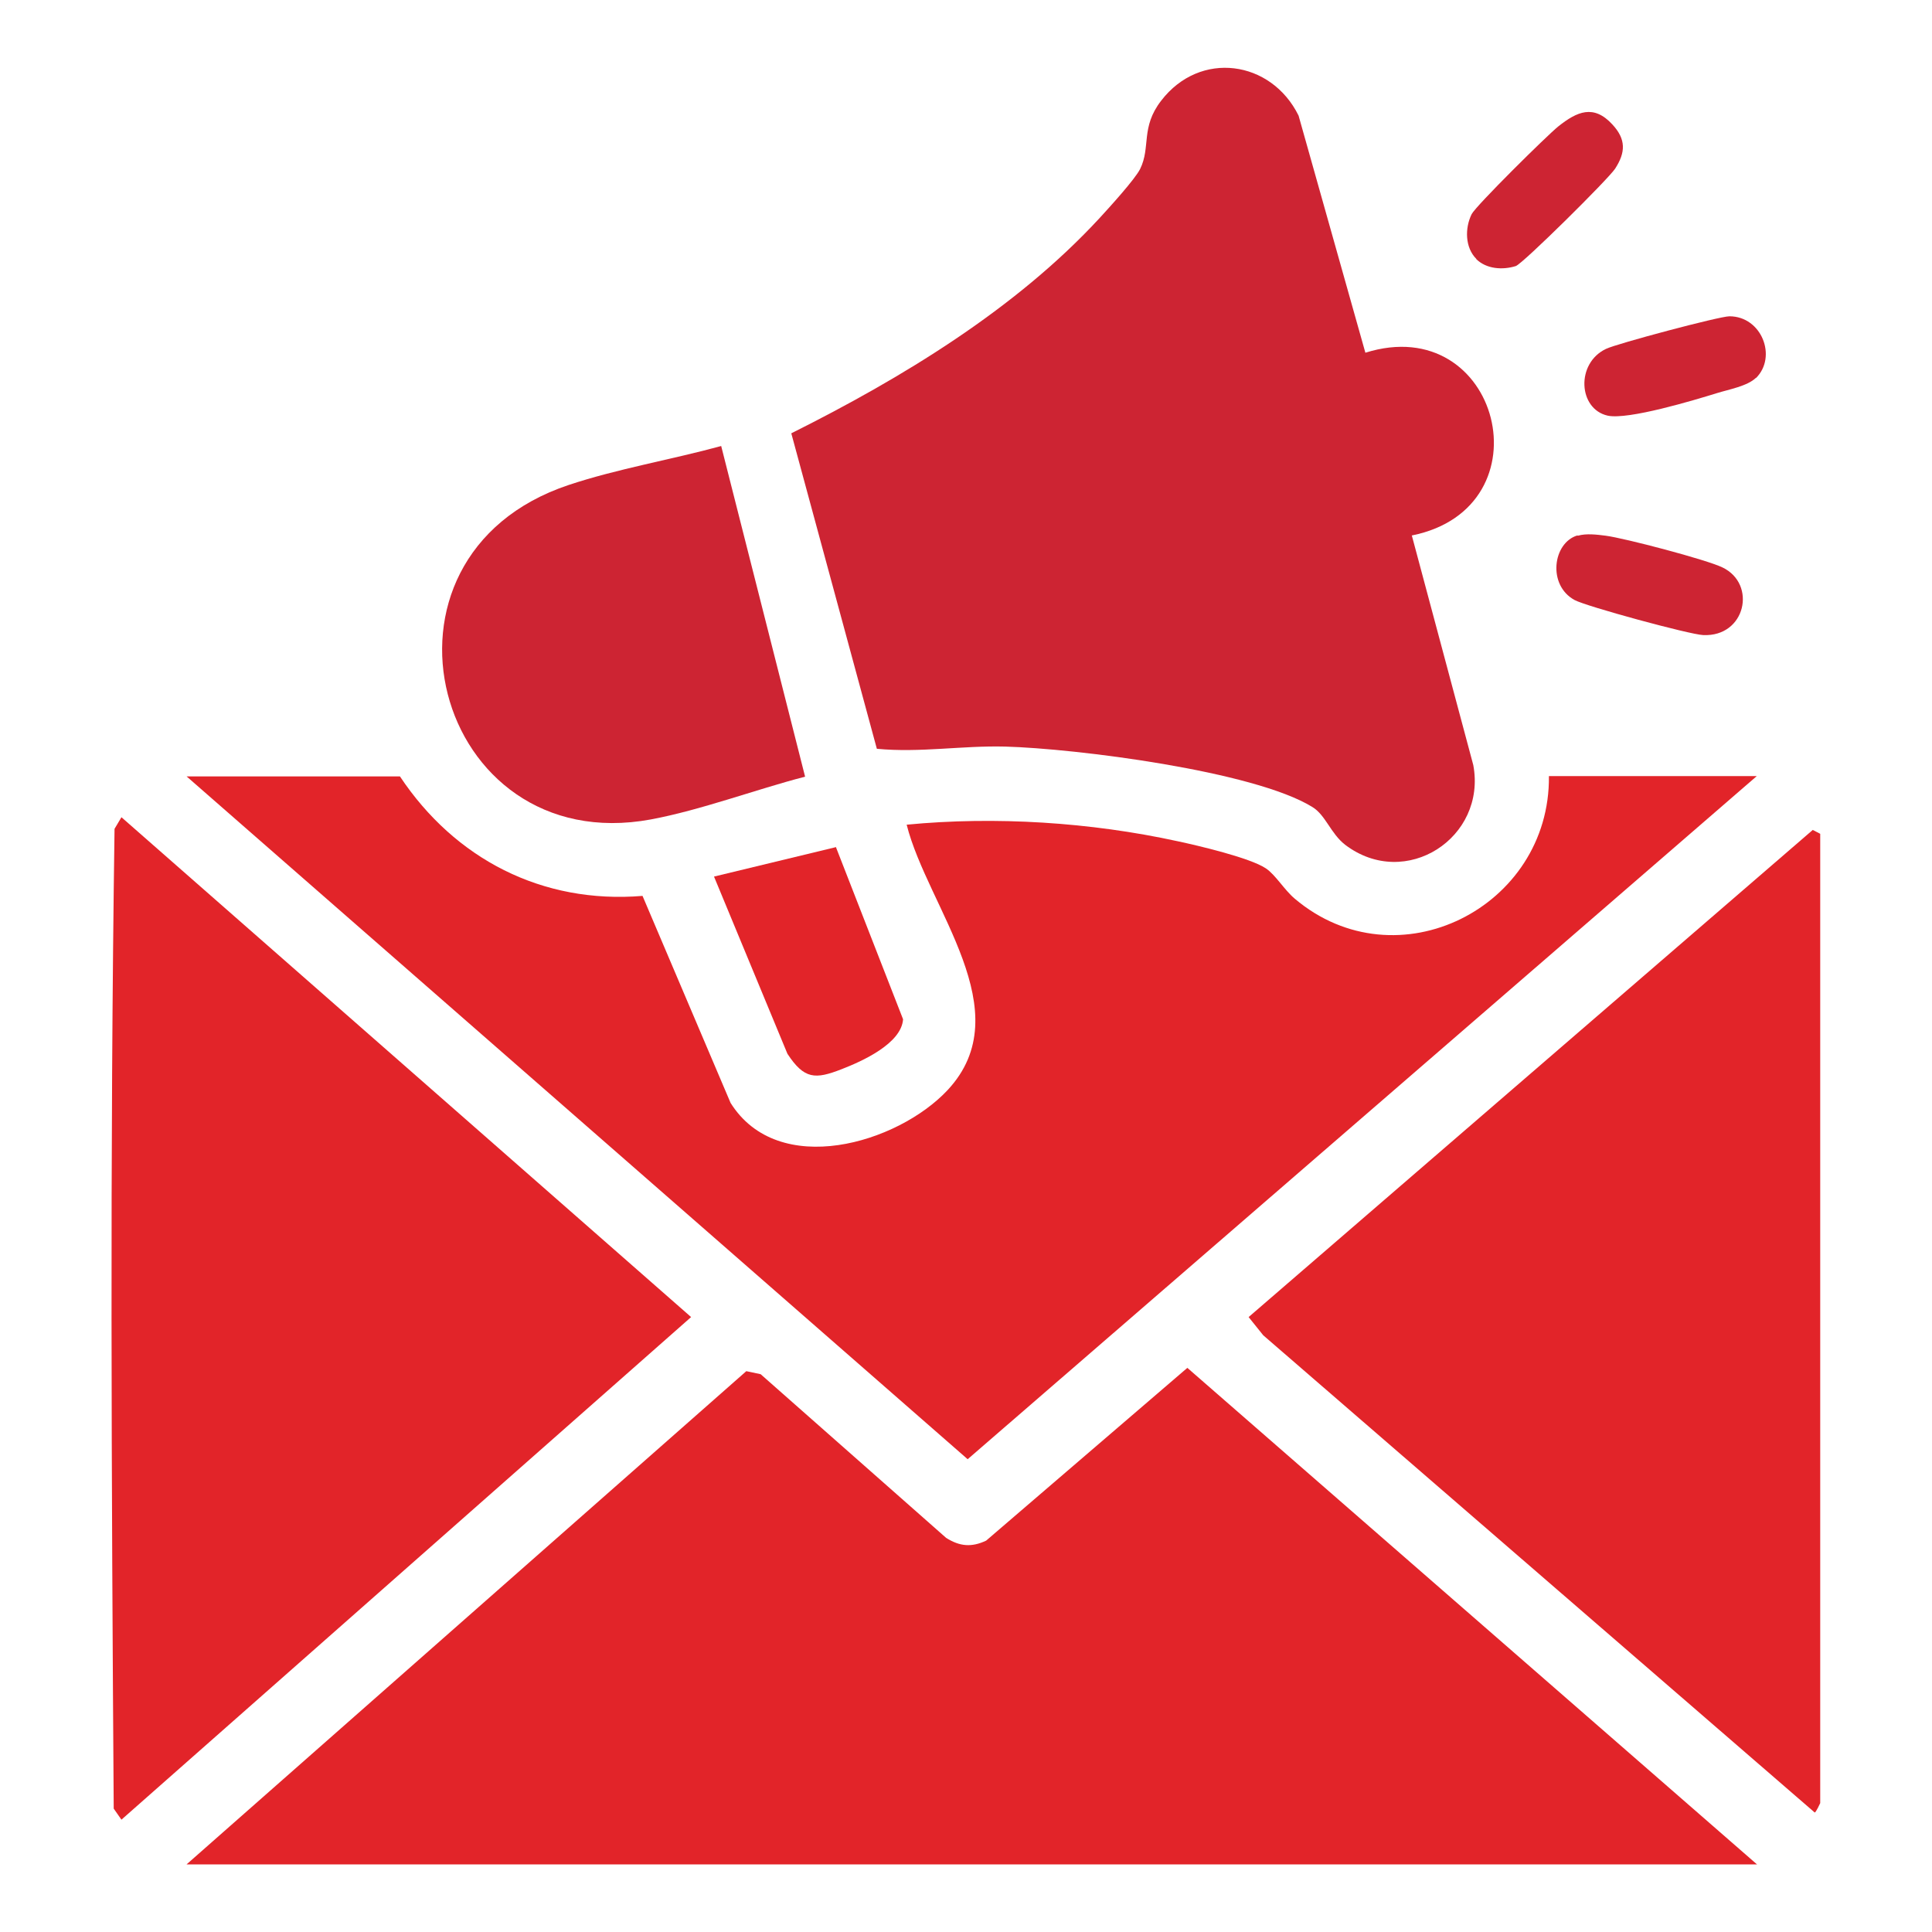 <?xml version="1.0" encoding="UTF-8"?>
<svg id="Layer_1" data-name="Layer 1" xmlns="http://www.w3.org/2000/svg" viewBox="0 0 70 70">
  <defs>
    <style>
      .cls-1 {
        fill: #cd2433;
      }

      .cls-2 {
        fill: #e22429;
      }
    </style>
  </defs>
  <path class="cls-2" d="M63.67,67.55H6.76l20.28-17.87.52.11,6.72,5.93c.49.31.92.35,1.45.1l7.29-6.26,20.65,18Z"/>
  <path class="cls-2" d="M14.49,28.13c1.99,2.99,5.15,4.63,8.79,4.33l3.19,7.5c1.73,2.76,6.05,1.47,7.86-.46,2.67-2.86-.72-6.61-1.48-9.62,3.21-.31,6.66-.09,9.82.6.75.16,2.62.6,3.19.98.35.23.67.78,1.05,1.1,3.7,3.13,9.26.32,9.21-4.44h7.53l-28.59,24.75L6.76,28.13h7.74Z"/>
  <path class="cls-1" d="M51.15,19.39l2.23,8.33c.49,2.63-2.45,4.55-4.64,2.89-.53-.41-.71-1.08-1.19-1.37-2.12-1.31-8.59-2.12-11.13-2.19-1.57-.04-3.09.23-4.65.08l-3.1-11.43c4-2,8.13-4.5,11.18-7.81.33-.36,1.28-1.4,1.46-1.77.39-.79.01-1.5.76-2.47,1.41-1.84,3.99-1.47,4.98.54l2.42,8.59c4.87-1.53,6.68,5.61,1.69,6.62Z"/>
  <path class="cls-2" d="M4.4,29.61l20.64,18.11-20.64,18.21-.28-.4c-.08-11.82-.14-23.69.03-35.5l.25-.42Z"/>
  <path class="cls-2" d="M65.95,65.33s-.16.35-.2.34l-19.98-17.29-.53-.66,20.44-17.65.27.14v35.11Z"/>
  <path class="cls-1" d="M26.13,16.16l3.04,11.98c-1.81.47-3.77,1.21-5.59,1.55-7.85,1.45-10.78-9.52-2.97-12.12,1.74-.58,3.73-.92,5.52-1.41Z"/>
  <path class="cls-2" d="M30.29,30.7l2.43,6.23c-.06.88-1.48,1.52-2.23,1.81-.95.37-1.35.37-1.96-.56l-2.66-6.42,4.43-1.07Z"/>
  <path class="cls-1" d="M53.49,9.38c-.41-.41-.42-1.11-.17-1.62.16-.31,2.73-2.85,3.14-3.18.68-.54,1.28-.81,1.96-.07.5.54.48,1.01.1,1.6-.24.37-3.34,3.44-3.6,3.53-.48.15-1.07.11-1.44-.26Z"/>
  <path class="cls-1" d="M57.17,19.41c.3-.09.7-.04,1.01,0,.69.09,3.66.87,4.23,1.15,1.25.6.84,2.52-.7,2.45-.49-.02-4.24-1.04-4.66-1.27-.99-.54-.79-2.07.1-2.34Z"/>
  <path class="cls-1" d="M63.62,13.69c-.31.3-.98.42-1.4.55-.84.26-3.23.98-3.97.82-1.07-.24-1.16-1.9-.06-2.42.39-.19,4.11-1.18,4.47-1.18,1.17,0,1.74,1.47.96,2.24Z"/>
</svg>
